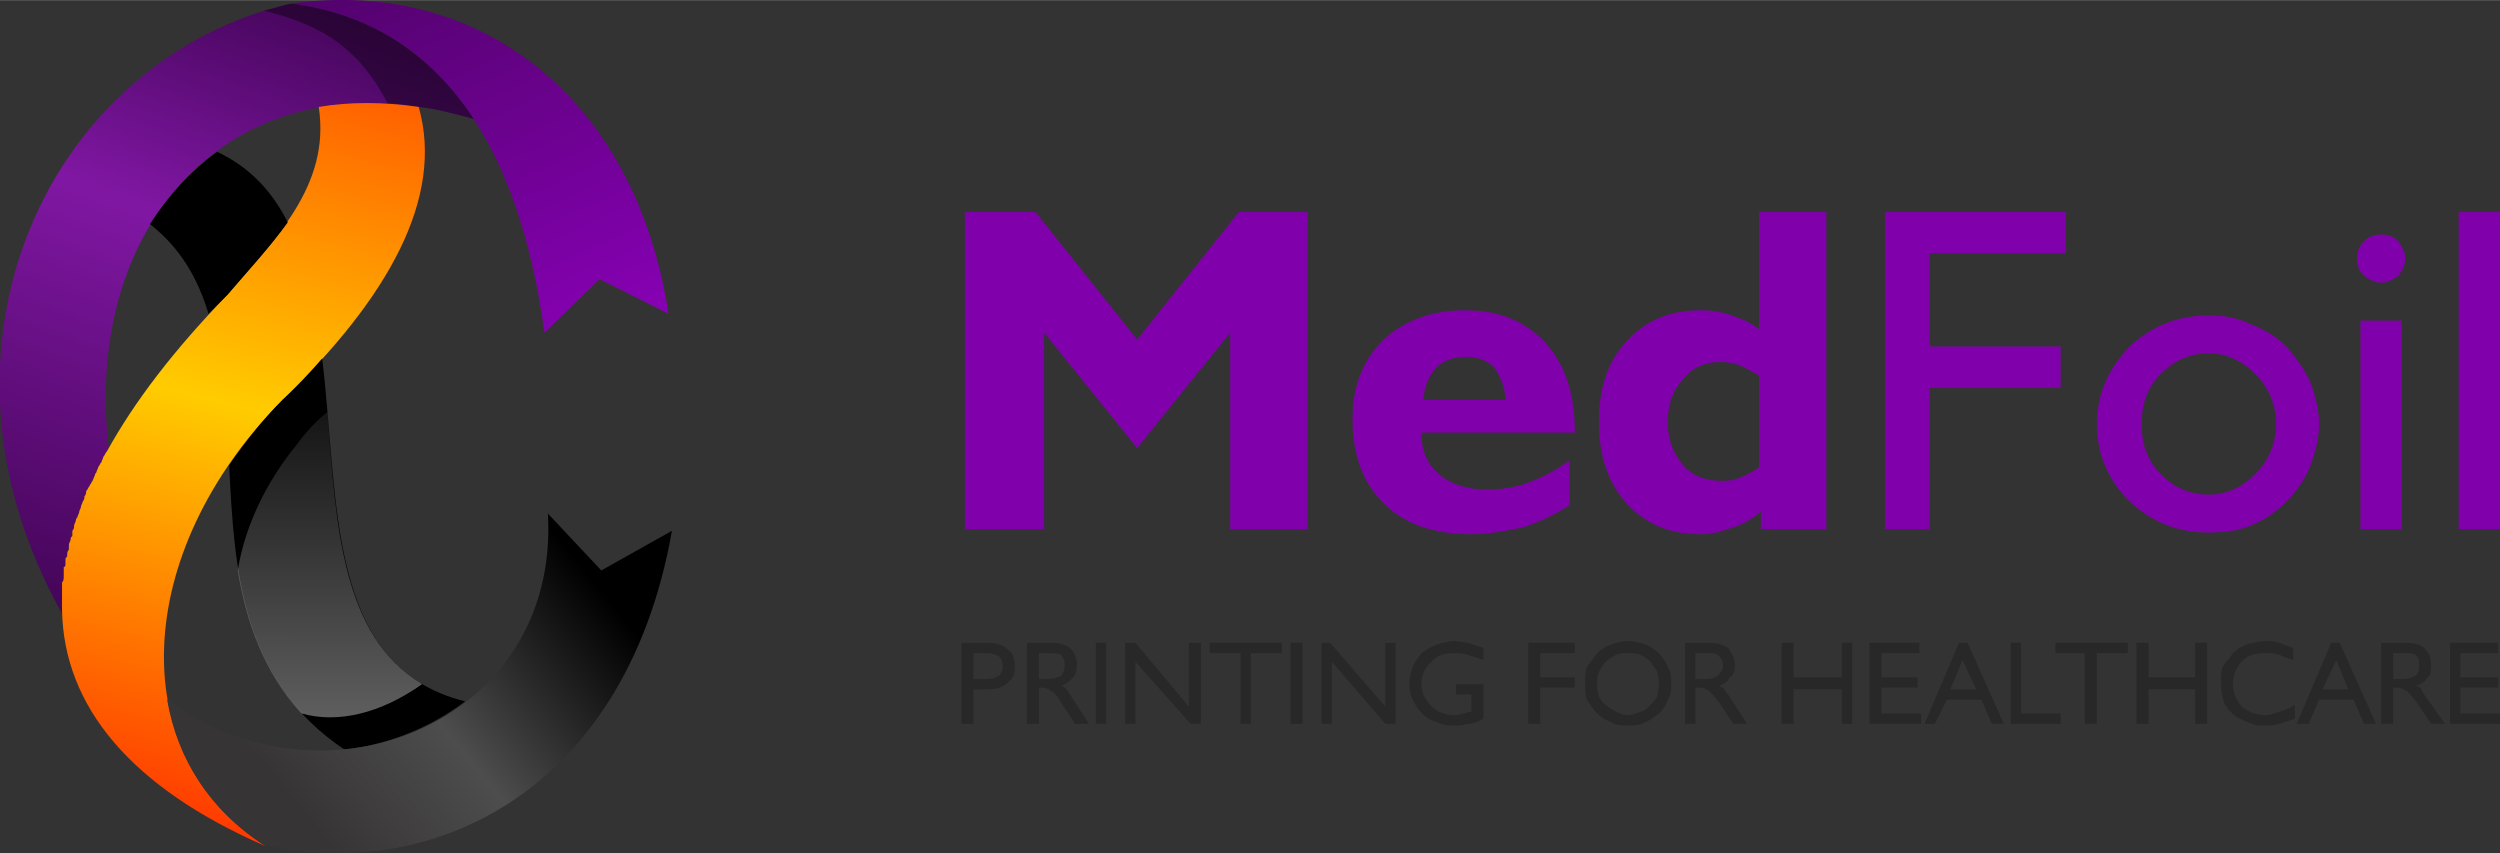 <?xml version="1.0" encoding="UTF-8"?>
<!DOCTYPE svg PUBLIC "-//W3C//DTD SVG 1.1//EN" "http://www.w3.org/Graphics/SVG/1.1/DTD/svg11.dtd">
<!-- Creator: CorelDRAW X8 -->
<svg xmlns="http://www.w3.org/2000/svg" xml:space="preserve" width="2.063in" height="0.704in" version="1.1" style="shape-rendering:geometricPrecision; text-rendering:geometricPrecision; image-rendering:optimizeQuality; fill-rule:evenodd; clip-rule:evenodd"
viewBox="0 0 1451 495"
 xmlns:xlink="http://www.w3.org/1999/xlink">
 <rect x="0" y="0" width="1451" height="495" fill="#333333" stroke="none"/>
 <defs>
  <style type="text/css">
   <![CDATA[
    .fil4 {fill:black}
    .fil6 {fill:white}
    .fil7 {fill:#282829;fill-rule:nonzero}
    .fil8 {fill:#8001AB;fill-rule:nonzero}
    .fil2 {fill:black;fill-opacity:0.4}
    .fil5 {fill:url(#id2)}
    .fil1 {fill:url(#id3)}
    .fil0 {fill:url(#id4)}
    .fil3 {fill:url(#id5)}
   ]]>
  </style>
   <mask id="id0">
  <linearGradient id="id1" gradientUnits="userSpaceOnUse" x1="204.795" y1="807.343" x2="204.965" y2="186.787">
   <stop offset="0" style="stop-opacity:1; stop-color:white"/>
   <stop offset="1" style="stop-opacity:0; stop-color:white"/>
  </linearGradient>
    <rect style="fill:url(#id1)" x="135" y="236" width="112" height="183"/>
   </mask>
  <linearGradient id="id2" gradientUnits="userSpaceOnUse" x1="180.638" y1="478.221" x2="348.687" y2="341.845">
   <stop offset="0" style="stop-opacity:1; stop-color:#373435"/>
   <stop offset="0.439" style="stop-opacity:1; stop-color:#4D4D4D"/>
   <stop offset="1" style="stop-opacity:1; stop-color:black"/>
  </linearGradient>
  <linearGradient id="id3" gradientUnits="userSpaceOnUse" x1="189.611" y1="-12.772" x2="54.742" y2="365.841">
   <stop offset="0" style="stop-opacity:1; stop-color:#3E0352"/>
   <stop offset="0.4" style="stop-opacity:1; stop-color:#8017A3"/>
   <stop offset="1" style="stop-opacity:1; stop-color:#430557"/>
  </linearGradient>
  <linearGradient id="id4" gradientUnits="userSpaceOnUse" x1="191.117" y1="-113.897" x2="369.817" y2="282.192">
   <stop offset="0" style="stop-opacity:1; stop-color:#3E0352"/>
   <stop offset="1" style="stop-opacity:1; stop-color:#9900CC"/>
  </linearGradient>
  <linearGradient id="id5" gradientUnits="userSpaceOnUse" x1="65.595" y1="564.489" x2="240.623" y2="-117.371">
   <stop offset="0" style="stop-opacity:1; stop-color:red"/>
   <stop offset="0.478" style="stop-opacity:1; stop-color:#FFCC00"/>
   <stop offset="1" style="stop-opacity:1; stop-color:red"/>
  </linearGradient>
 </defs>
 <g id="Layer_x0020_1">
  <path class="fil0" d="M348 162l-32 31c-16,-116 -65,-180 -147,-191 106,-15 199,51 219,180l-40 -20z"/>
  <path class="fil1" d="M275 69c-11,-3 -22,-6 -32,-7l0 0 0 0c-116,-18 -194,73 -180,197l-1 3c-19,34 -27,65 -26,94l0 0c-88,-157 -5,-323 133,-354 46,6 81,29 106,67z"/>
  <path class="fil2" d="M275 69c-11,-3 -22,-6 -32,-7l0 0 0 0c-6,-1 -12,-2 -18,-2l0 0c-19,-37 -45,-47 -72,-54 6,-1 11,-3 16,-4 46,6 81,29 106,67z"/>
  <path class="fil3" d="M185 62c7,46 -26,77 -53,109 -31,32 -54,62 -70,91 -1,1 -1,2 -2,3 0,1 -1,2 -1,3 -1,1 -1,2 -2,3 0,1 -1,2 -1,3 -1,1 -1,2 -1,2 -1,2 -1,3 -2,4 0,1 -1,1 -1,2 -1,1 -1,2 -2,3 0,1 0,2 -1,3 0,1 0,2 -1,3 0,1 -1,2 -1,3 0,1 -1,2 -1,3 0,1 -1,2 -1,3 0,0 -1,1 -1,2 0,1 -1,2 -1,3 0,1 0,2 -1,3 0,1 0,2 0,3 -1,1 -1,1 -1,2 0,1 -1,2 -1,3 0,1 0,2 0,3 -1,1 -1,2 -1,3 0,1 0,1 -1,2 0,1 0,2 0,3 0,1 0,2 -1,2 0,2 0,3 0,4 0,0 0,1 0,2 0,1 0,2 -1,3 0,1 0,1 0,2 0,1 0,2 0,3 0,1 0,2 0,2 0,1 0,2 0,4 0,0 0,1 0,1 0,2 0,3 0,4 1,56 40,103 118,137 -82,-52 -78,-170 10,-259 61,-59 94,-117 79,-170l0 0 0 0c-21,-3 -40,-3 -58,0l0 0z"/>
  <path class="fil4" d="M87 130c18,14 28,32 34,52 4,-4 7,-7 11,-11 12,-14 25,-28 35,-42 -9,-18 -22,-32 -41,-41 -15,11 -28,25 -39,42zm46 140c3,61 7,125 67,165 26,-3 50,-13 70,-28 -81,-20 -73,-116 -83,-199 -7,8 -14,16 -23,24 -12,12 -22,25 -31,38z"/>
  <path class="fil5" d="M153 490l0 0 0 0 0 0zm-56 -84c92,68 228,13 221,-108l31 33 41 -23c-28,158 -147,204 -237,182 -31,-20 -50,-49 -56,-84z"/>
  <path class="fil6" style="mask:url(#id0)" d="M245 397c-24,17 -49,23 -70,17 -22,-24 -32,-53 -37,-83 4,-25 16,-51 35,-74 5,-7 11,-13 17,-18 5,65 8,130 55,158z"/>
  <path class="fil7" d="M565 394l8 0c3,0 5,-1 7,-2 1,-1 2,-3 2,-5 0,-3 -1,-5 -2,-6 -2,-1 -4,-2 -7,-2l-8 0 0 15zm-7 26l0 -47 15 0c5,0 9,1 12,4 3,2 4,5 4,10 0,4 -1,7 -4,9 -3,3 -7,4 -12,4l-8 0 0 20 -7 0z"/>
  <path id="1" class="fil7" d="M596 420l0 -47 14 0c5,0 8,1 11,3 3,3 4,6 4,10 0,3 -1,6 -2,7 -2,2 -4,4 -7,5 1,0 2,1 2,1 1,1 2,2 3,4l11 17 -8 0 -8 -12c-2,-4 -4,-6 -6,-7 -1,-1 -3,-2 -5,-2l-2 0 0 21 -7 0zm7 -26l5 0c4,0 6,-1 8,-2 1,-2 2,-3 2,-6 0,-3 -1,-4 -2,-6 -2,-1 -4,-1 -8,-1l-5 0 0 15z"/>
  <polygon id="2" class="fil7" points="636,420 636,373 642,373 642,420 "/>
  <polygon id="3" class="fil7" points="653,420 653,373 659,373 690,410 690,373 697,373 697,420 691,420 659,384 659,420 "/>
  <polygon id="4" class="fil7" points="720,420 720,379 702,379 702,373 744,373 744,379 726,379 726,420 "/>
  <polygon id="5" class="fil7" points="749,420 749,373 756,373 756,420 "/>
  <polygon id="6" class="fil7" points="767,420 767,373 772,373 804,410 804,373 810,373 810,420 804,420 773,384 773,420 "/>
  <path id="7" class="fil7" d="M861 397l0 20c-3,2 -6,3 -9,3 -3,1 -5,1 -8,1 -3,0 -5,0 -8,-1 -2,-1 -5,-2 -7,-3 -3,-2 -6,-5 -8,-9 -2,-3 -3,-7 -3,-12 0,-3 1,-6 2,-9 1,-3 3,-5 5,-8 3,-2 6,-4 9,-5 3,-1 7,-2 10,-2 3,0 6,1 8,1 3,1 6,2 9,3l0 7c-3,-1 -6,-2 -9,-3 -3,-1 -5,-1 -8,-1 -5,0 -10,1 -13,5 -4,3 -6,8 -6,13 0,5 2,9 6,13 3,3 8,5 13,5 2,0 3,0 5,-1 2,0 3,-1 5,-1l0 -10 -9 0 0 -6 16 0z"/>
  <polygon id="8" class="fil7" points="887,420 887,373 914,373 914,379 894,379 894,393 914,393 914,399 894,399 894,420 "/>
  <path id="9" class="fil7" d="M927 397c0,2 0,4 1,7 1,2 2,4 4,5 2,2 4,3 6,4 2,1 4,2 7,2 2,0 5,-1 7,-2 2,0 4,-2 6,-4 1,-1 3,-3 4,-5 0,-3 1,-5 1,-7 0,-3 -1,-5 -1,-7 -1,-2 -3,-4 -4,-6 -2,-2 -4,-3 -6,-4 -2,-1 -5,-1 -7,-1 -3,0 -5,0 -7,1 -2,1 -4,2 -6,4 -2,2 -3,4 -4,6 -1,2 -1,4 -1,7zm-7 -1c0,-3 0,-6 1,-9 2,-3 4,-5 6,-8 2,-2 5,-4 8,-5 3,-1 6,-2 10,-2 3,0 7,1 10,2 3,1 5,3 8,5 2,3 4,5 5,8 2,3 2,6 2,10 0,3 0,6 -2,9 -1,3 -3,6 -5,8 -3,2 -5,4 -8,5 -3,2 -7,2 -10,2 -4,0 -7,0 -10,-2 -3,-1 -6,-3 -8,-5 -2,-2 -4,-5 -6,-8 -1,-3 -1,-6 -1,-10z"/>
  <path id="10" class="fil7" d="M978 420l0 -47 14 0c4,0 8,1 11,3 2,3 4,6 4,10 0,3 -1,6 -3,7 -1,2 -3,4 -6,5 0,0 1,1 2,1 1,1 1,2 3,4l11 17 -8 0 -8 -12c-3,-4 -5,-6 -6,-7 -2,-1 -3,-2 -6,-2l-2 0 0 21 -6 0zm6 -26l6 0c3,0 6,-1 7,-2 2,-2 3,-3 3,-6 0,-3 -1,-4 -3,-6 -1,-1 -4,-1 -7,-1l-6 0 0 15z"/>
  <polygon id="11" class="fil7" points="1034,420 1034,373 1041,373 1041,393 1069,393 1069,373 1075,373 1075,420 1069,420 1069,400 1041,400 1041,420 "/>
  <polygon id="12" class="fil7" points="1085,420 1085,373 1114,373 1114,379 1092,379 1092,393 1113,393 1113,399 1092,399 1092,414 1115,414 1115,420 "/>
  <path id="13" class="fil7" d="M1132 400l15 0 -8 -17 -7 17zm-15 20l20 -47 5 0 21 47 -7 0 -6 -14 -20 0 -7 14 -6 0z"/>
  <polygon id="14" class="fil7" points="1167,420 1167,373 1173,373 1173,414 1196,414 1196,420 "/>
  <polygon id="15" class="fil7" points="1210,420 1210,379 1193,379 1193,373 1235,373 1235,379 1217,379 1217,420 "/>
  <polygon id="16" class="fil7" points="1240,420 1240,373 1247,373 1247,393 1274,393 1274,373 1281,373 1281,420 1274,420 1274,400 1247,400 1247,420 "/>
  <path id="17" class="fil7" d="M1332 409l0 8c-3,1 -6,2 -9,3 -3,1 -6,1 -9,1 -2,0 -5,0 -7,-1 -3,-1 -5,-2 -7,-3 -4,-2 -7,-5 -9,-9 -1,-3 -2,-7 -2,-12 0,-3 0,-6 1,-9 2,-3 4,-5 6,-8 2,-2 5,-4 8,-5 4,-1 7,-2 11,-2 3,0 5,0 8,1 2,1 5,2 8,3l0 7c-3,-1 -6,-2 -8,-3 -3,-1 -6,-1 -8,-1 -6,0 -10,1 -14,5 -3,3 -5,8 -5,13 0,5 2,9 5,13 4,3 8,5 14,5 2,0 5,-1 8,-2 3,-1 6,-2 9,-4z"/>
  <path id="18" class="fil7" d="M1348 400l15 0 -7 -17 -8 17zm-15 20l20 -47 5 0 21 47 -7 0 -6 -14 -20 0 -6 14 -7 0z"/>
  <path id="19" class="fil7" d="M1382 420l0 -47 14 0c5,0 9,1 11,3 3,3 4,6 4,10 0,3 0,6 -2,7 -1,2 -3,4 -7,5 1,0 2,1 3,1 0,1 1,2 2,4l12 17 -8 0 -8 -12c-3,-4 -5,-6 -6,-7 -2,-1 -4,-2 -6,-2l-2 0 0 21 -7 0zm7 -26l6 0c3,0 5,-1 7,-2 2,-2 2,-3 2,-6 0,-3 0,-4 -2,-6 -1,-1 -4,-1 -7,-1l-6 0 0 15z"/>
  <polygon id="20" class="fil7" points="1422,420 1422,373 1450,373 1450,379 1428,379 1428,393 1450,393 1450,399 1428,399 1428,414 1451,414 1451,420 "/>
  <polygon class="fil8" points="560,307 560,123 601,123 660,197 719,123 759,123 759,307 714,307 714,193 660,260 606,193 606,307 "/>
  <path id="1" class="fil8" d="M911 293c-9,6 -18,10 -27,13 -10,2 -20,4 -30,4 -22,0 -39,-6 -51,-18 -12,-12 -18,-28 -18,-49 0,-19 6,-34 18,-46 12,-11 28,-17 47,-17 20,0 35,6 47,19 11,12 17,29 17,51l0 1 -89 0 0 1c0,10 4,18 10,23 7,6 16,9 28,9 8,0 16,-1 24,-4 8,-3 16,-7 24,-13l0 26zm-85 -61l48 0c-1,-8 -3,-14 -7,-19 -4,-4 -10,-6 -16,-6 -7,0 -13,2 -17,6 -5,5 -7,11 -8,19z"/>
  <path id="2" class="fil8" d="M1021 271l0 -53c-3,-2 -7,-4 -11,-6 -3,-1 -7,-2 -11,-2 -9,0 -17,3 -22,10 -6,6 -9,14 -9,25 0,10 3,18 9,25 5,6 13,9 22,9 3,0 7,0 11,-2 3,-1 7,-3 11,-6zm1 26c-5,4 -10,7 -16,9 -6,2 -12,4 -19,4 -18,0 -32,-6 -43,-18 -11,-12 -16,-28 -16,-47 0,-20 5,-35 16,-47 11,-12 25,-18 43,-18 6,0 13,1 18,3 6,2 11,4 16,8l0 -68 39 0 0 184 -38 0 0 -10z"/>
  <polygon id="3" class="fil8" points="1094,307 1094,123 1199,123 1199,147 1120,147 1120,201 1196,201 1196,225 1120,225 1120,307 "/>
  <path id="4" class="fil8" d="M1243 246c0,11 3,21 11,29 8,8 17,12 28,12 10,0 19,-4 27,-12 8,-8 12,-18 12,-29 0,-11 -4,-21 -12,-29 -8,-8 -17,-12 -27,-12 -11,0 -20,4 -28,12 -8,8 -11,18 -11,29zm-26 0c0,-18 7,-32 19,-45 13,-12 28,-18 46,-18 8,0 16,1 24,5 8,3 15,7 21,13 6,7 11,14 14,21 3,8 5,16 5,24 0,8 -2,16 -5,24 -3,8 -8,15 -14,21 -6,6 -13,11 -21,14 -7,3 -15,4 -24,4 -18,0 -33,-6 -46,-18 -12,-12 -19,-27 -19,-45z"/>
  <path id="5" class="fil8" d="M1368 150c0,-4 1,-7 4,-10 3,-3 6,-4 10,-4 4,0 7,1 10,4 2,3 4,6 4,10 0,4 -2,7 -4,10 -3,2 -6,4 -10,4 -4,0 -7,-2 -10,-4 -3,-3 -4,-6 -4,-10zm2 157l0 -121 24 0 0 121 -24 0z"/>
  <polygon id="6" class="fil8" points="1427,307 1427,123 1451,123 1451,307 "/>
 </g>
</svg>
